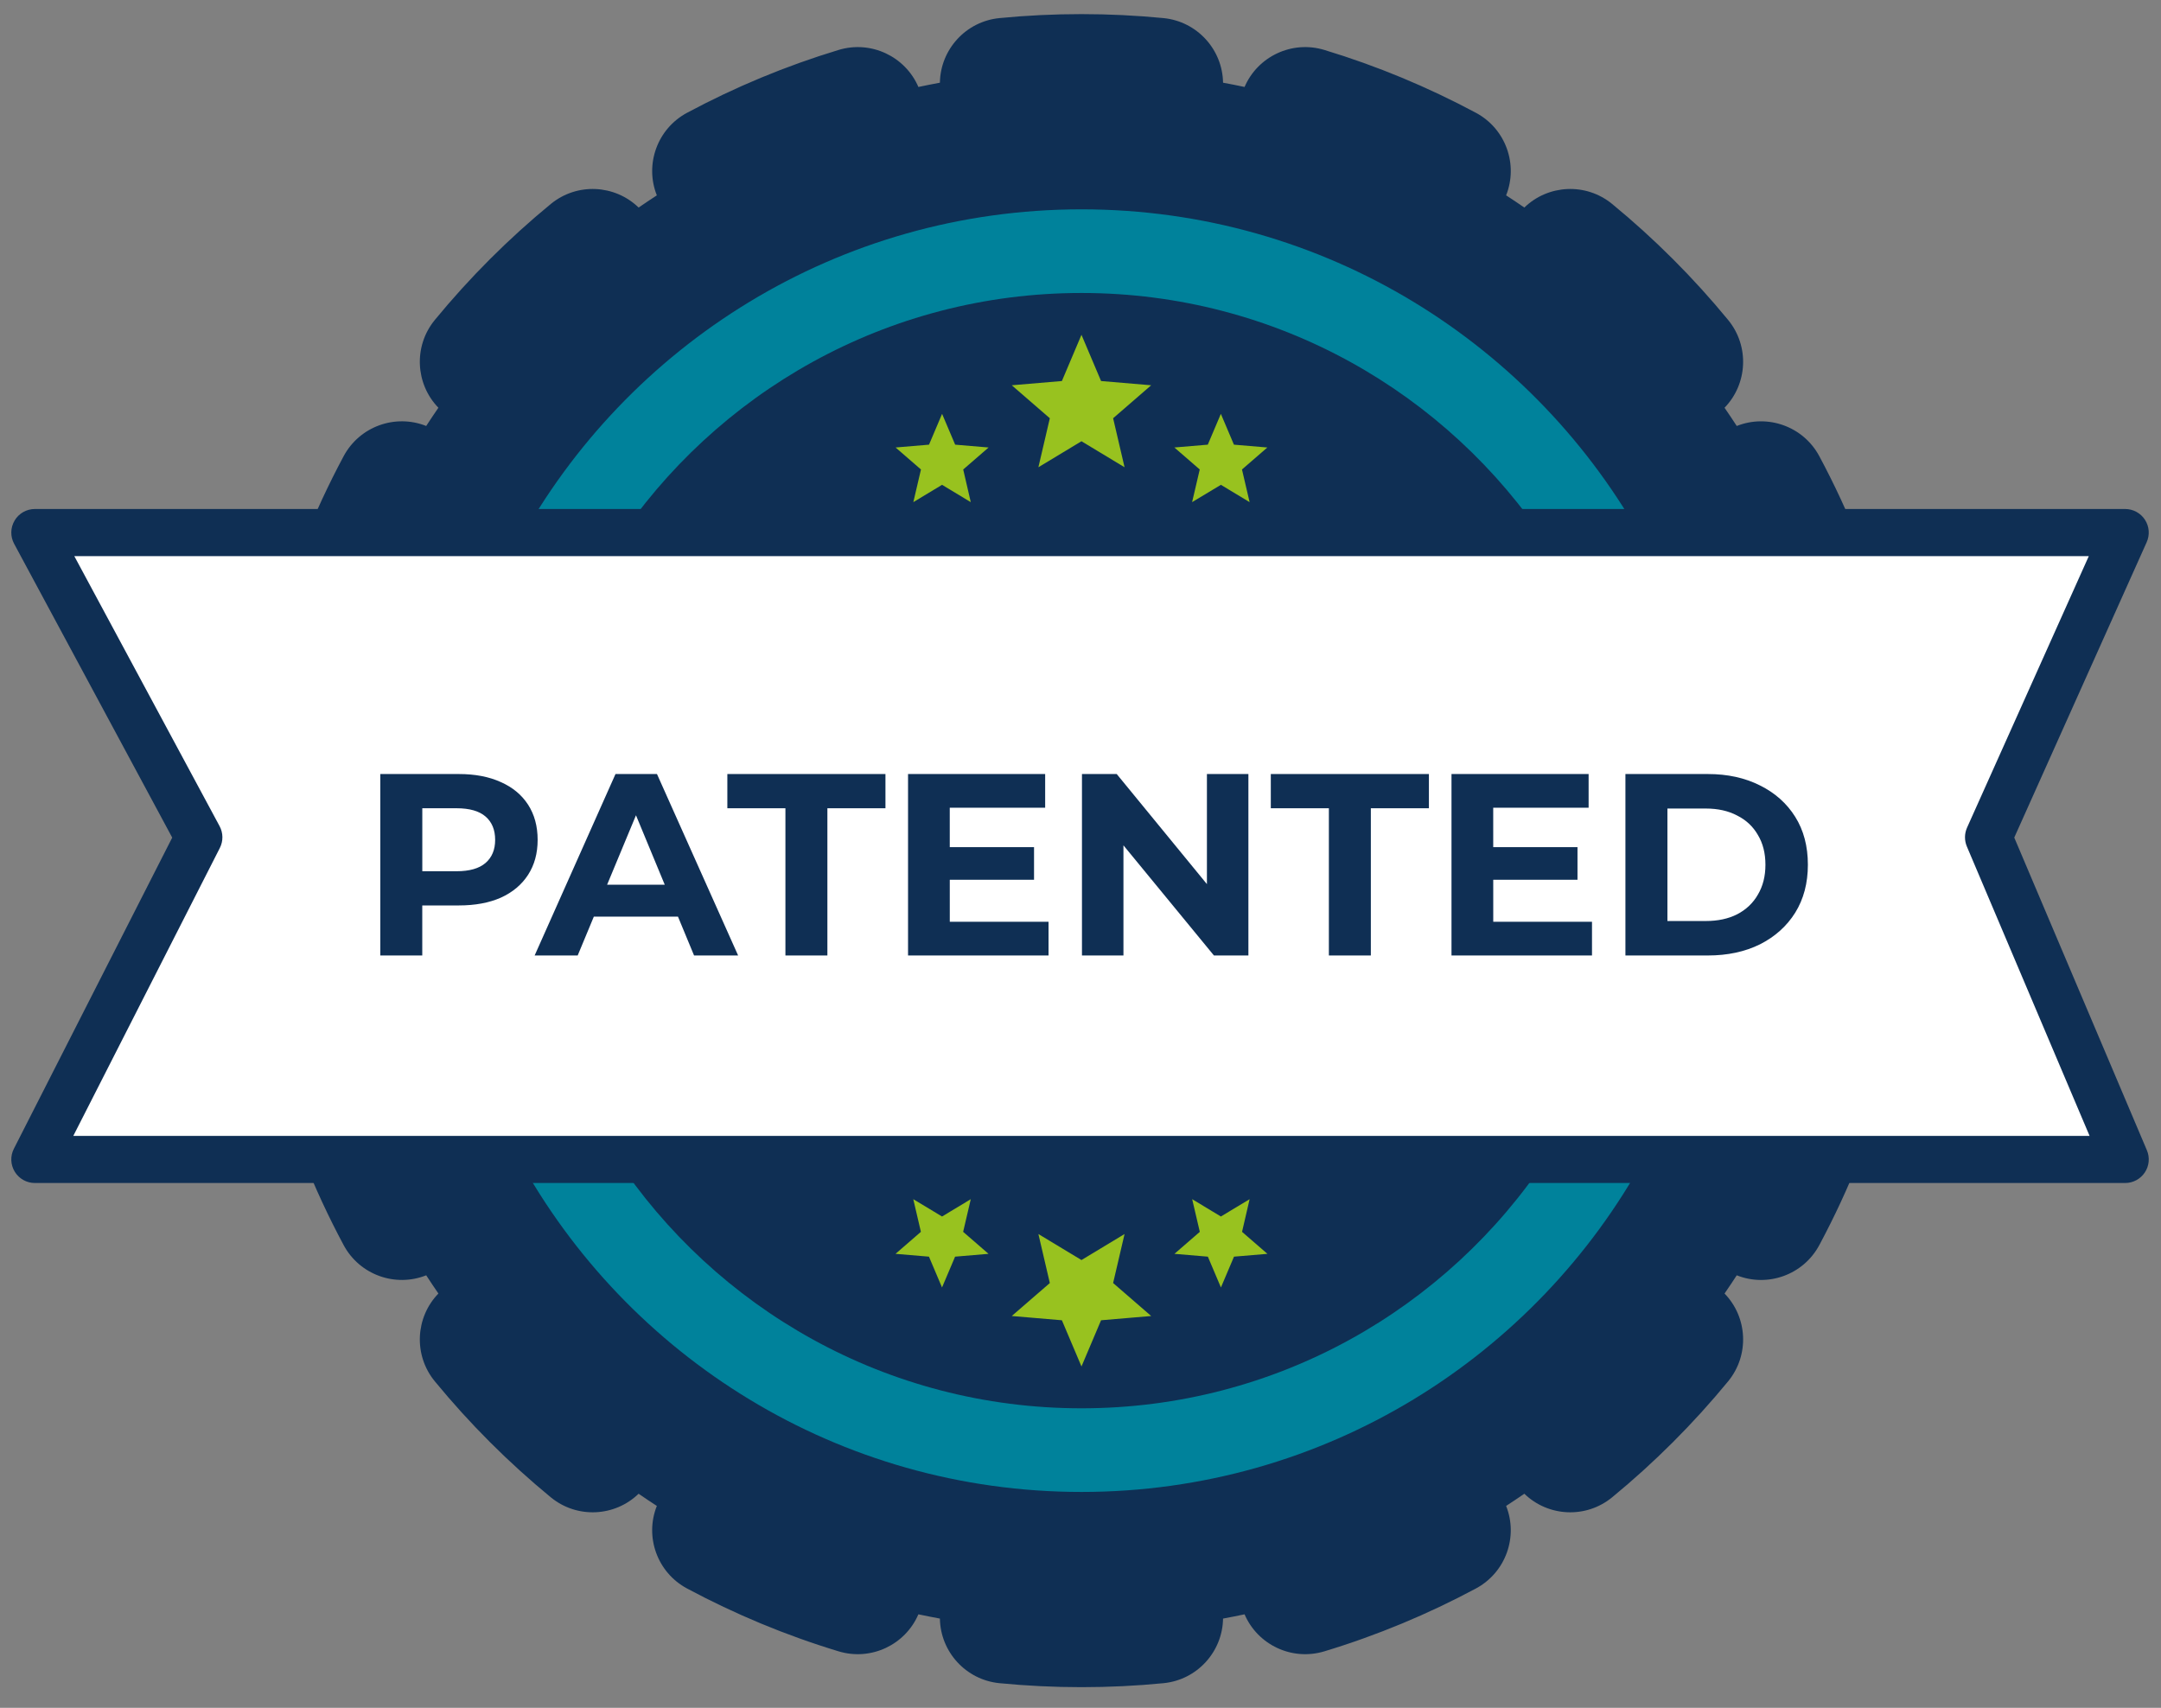 <svg fill="none" height="49" viewBox="0 0 62 49" width="62" xmlns="http://www.w3.org/2000/svg"><rect x="0" y="0" width="62" height="49" fill="#808080" stroke="none"/><path d="m48.324 15.617s-10.705 0-17.564 0c-6.87 0-17.59 0-17.59 0 6.063-10.14 17.59-10.479 17.59-10.479s12.49.338 17.564 10.479z" fill="#00829b"/><path d="m42.916 15.28s-7.411 0-12.16 0c-4.756 0-12.178 0-12.178 0 4.197-6.542 12.178-6.761 12.178-6.761s8.647.218 12.16 6.761z" fill="#98c21f"/><path d="m48.324 33.195s-10.705 0-17.564 0c-6.87 0-17.59 0-17.59 0 6.063 10.14 17.59 10.141 17.59 10.141s12.49 0 17.564-10.141z" fill="#00829b"/><path d="m42.916 33.195s-7.411 0-12.16 0c-4.756 0-12.178 0-12.178 0 4.197 6.542 12.178 6.761 12.178 6.761s8.647-.218 12.16-6.761z" fill="#98c21f"/><path d="m53.363 33.206h-6.172c-3.121 5.72-9.189 9.6-16.163 9.6-6.974 0-13.043-3.88-16.163-9.6h-6.172c.341.865.731 1.705 1.166 2.517.46.858 1.486 1.218 2.369.867.114.176.231.35.35.523-.662.683-.72 1.768-.102 2.52.998 1.214 2.112 2.328 3.326 3.326.752.618 1.838.56 2.52-.102.172.119.347.236.523.35-.352.883.008 1.909.867 2.369 1.375.736 2.829 1.343 4.348 1.803.932.282 1.913-.188 2.289-1.062.205.043.411.084.617.122.015.951.742 1.759 1.711 1.854.774.075 1.558.114 2.351.114.793 0 1.577-.038 2.351-.114.969-.094 1.696-.903 1.711-1.854.207-.038.413-.079.617-.122.376.874 1.357 1.344 2.289 1.062 1.519-.46 2.974-1.067 4.348-1.803.858-.46 1.219-1.486.867-2.369.176-.114.35-.231.523-.35.682.662 1.768.72 2.52.102 1.214-.998 2.328-2.112 3.326-3.326.618-.752.56-1.838-.102-2.52.119-.172.236-.347.35-.523.883.352 1.909-.008 2.369-.867.435-.812.825-1.652 1.166-2.517z" fill="#0f2f54"/><path clip-rule="evenodd" d="m44.393 15.606c-2.862-4.338-7.779-7.2-13.365-7.2-5.586 0-10.503 2.862-13.365 7.2zm-13.365-2.946 1.236.746-.328-1.406 1.092-.946-1.438-.122-.562-1.326-.562 1.326-1.438.122 1.092.946-.328 1.406zm-3.176 1.747-.824-.497-.824.497.219-.937-.728-.631.959-.081.375-.884.375.884.959.081-.728.631zm7.176-.497.824.497-.219-.937.728-.631-.959-.081-.375-.884-.375.884-.959.081.728.631-.219.937z" fill="#0f2f54" fill-rule="evenodd"/><path d="m47.191 15.606h6.172c-.341-.865-.731-1.705-1.166-2.517-.46-.858-1.486-1.218-2.369-.867-.114-.176-.231-.35-.35-.523.662-.683.72-1.768.102-2.52-.998-1.214-2.112-2.328-3.326-3.326-.752-.618-1.838-.56-2.52.102-.172-.119-.347-.236-.523-.35.352-.884-.008-1.91-.867-2.369-1.375-.736-2.83-1.343-4.348-1.803-.932-.282-1.913.188-2.289 1.062-.205-.044-.411-.084-.617-.122-.015-.951-.742-1.759-1.711-1.854-.774-.075-1.558-.114-2.351-.114-.793 0-1.577.038-2.351.114-.969.094-1.696.903-1.711 1.854-.207.038-.413.079-.617.122-.376-.874-1.357-1.344-2.289-1.062-1.519.46-2.974 1.067-4.348 1.803-.858.46-1.219 1.486-.867 2.369-.176.114-.35.231-.523.35-.683-.662-1.768-.72-2.52-.102-1.214.997-2.328 2.112-3.326 3.326-.618.752-.56 1.838.102 2.52-.119.172-.236.347-.35.523-.883-.352-1.909.008-2.369.867-.435.812-.825 1.652-1.166 2.517h6.172c3.121-5.72 9.189-9.6 16.163-9.6 6.974 0 13.043 3.88 16.163 9.6z" fill="#0f2f54"/><path clip-rule="evenodd" d="m17.663 33.206c2.862 4.338 7.779 7.2 13.365 7.2 5.586 0 10.503-2.862 13.365-7.2zm14.601 2.2-1.236.746-1.236-.746.328 1.406-1.092.946 1.438.122.562 1.326.562-1.326 1.438-.122-1.092-.946zm-5.236-.503.824-.497-.219.937.728.631-.959.081-.375.884-.375-.884-.959-.081.728-.631-.219-.937zm8.824-.497-.824.497-.824-.497.219.937-.728.631.959.081.375.884.375-.884.959-.081-.728-.631z" fill="#0f2f54" fill-rule="evenodd"/><path d="m1 33.265 4.704-9.243-4.704-8.743h59.972l-3.92 8.743 3.92 9.243z" fill="#fff"/><g fill="#0f2f54"><path clip-rule="evenodd" d="m.42 14.933c.122-.204.342-.329.58-.329h59.972c.229 0 .443.116.568.309s.143.435.049.644l-3.799 8.474 3.805 8.971c.089.209.067.448-.059.637s-.337.303-.564.303h-59.972c-.235 0-.453-.122-.576-.323s-.133-.45-.026-.66l4.543-8.927-4.536-8.431c-.113-.21-.107-.463.015-.667zm1.712 1.023 4.168 7.747c.105.195.108.429.007.627l-4.204 8.26h57.848l-3.521-8.303c-.073-.173-.071-.369.005-.54l3.493-7.79z" fill-rule="evenodd"/><path d="m46.634 27.414v-5.206h2.365c.565 0 1.063.109 1.495.327.431.213.768.513 1.011.9.243.387.364.845.364 1.376 0 .525-.121.984-.364 1.376-.243.387-.58.689-1.011.907-.431.213-.93.32-1.495.32zm1.205-.989h1.101c.347 0 .647-.064.9-.193.258-.134.456-.322.595-.565.144-.243.216-.528.216-.855 0-.332-.072-.617-.216-.855-.139-.243-.337-.429-.595-.558-.253-.134-.553-.201-.9-.201h-1.101z"/><path d="m42.753 24.305h2.506v.937h-2.506zm.089 2.142h2.833v.967h-4.031v-5.206h3.934v.967h-2.737z"/><path d="m38.126 27.414v-4.224h-1.666v-.982h4.536v.982h-1.666v4.224z"/><path d="m31.042 27.414v-5.206h.997l3.071 3.748h-.483v-3.748h1.19v5.206h-.989l-3.079-3.748h.483v3.748z"/><path d="m27.161 24.305h2.506v.937h-2.506zm.089 2.142h2.833v.967h-4.031v-5.206h3.934v.967h-2.737z"/><path d="m22.534 27.414v-4.224h-1.666v-.982h4.536v.982h-1.666v4.224z"/><path d="m15.339 27.414 2.32-5.206h1.19l2.328 5.206h-1.264l-1.904-4.596h.476l-1.911 4.596zm1.16-1.115.32-.915h2.677l.327.915z"/><path d="m10.911 27.414v-5.206h2.253c.466 0 .868.077 1.205.231.337.149.597.364.781.647.183.283.275.62.275 1.011 0 .387-.092.721-.275 1.004-.183.283-.444.501-.781.654-.337.149-.739.223-1.205.223h-1.584l.535-.543v1.978zm1.205-1.844-.535-.573h1.517c.372 0 .649-.079.833-.238.183-.159.275-.379.275-.662 0-.288-.092-.511-.275-.669-.183-.159-.461-.238-.833-.238h-1.517l.535-.573z"/></g></svg>